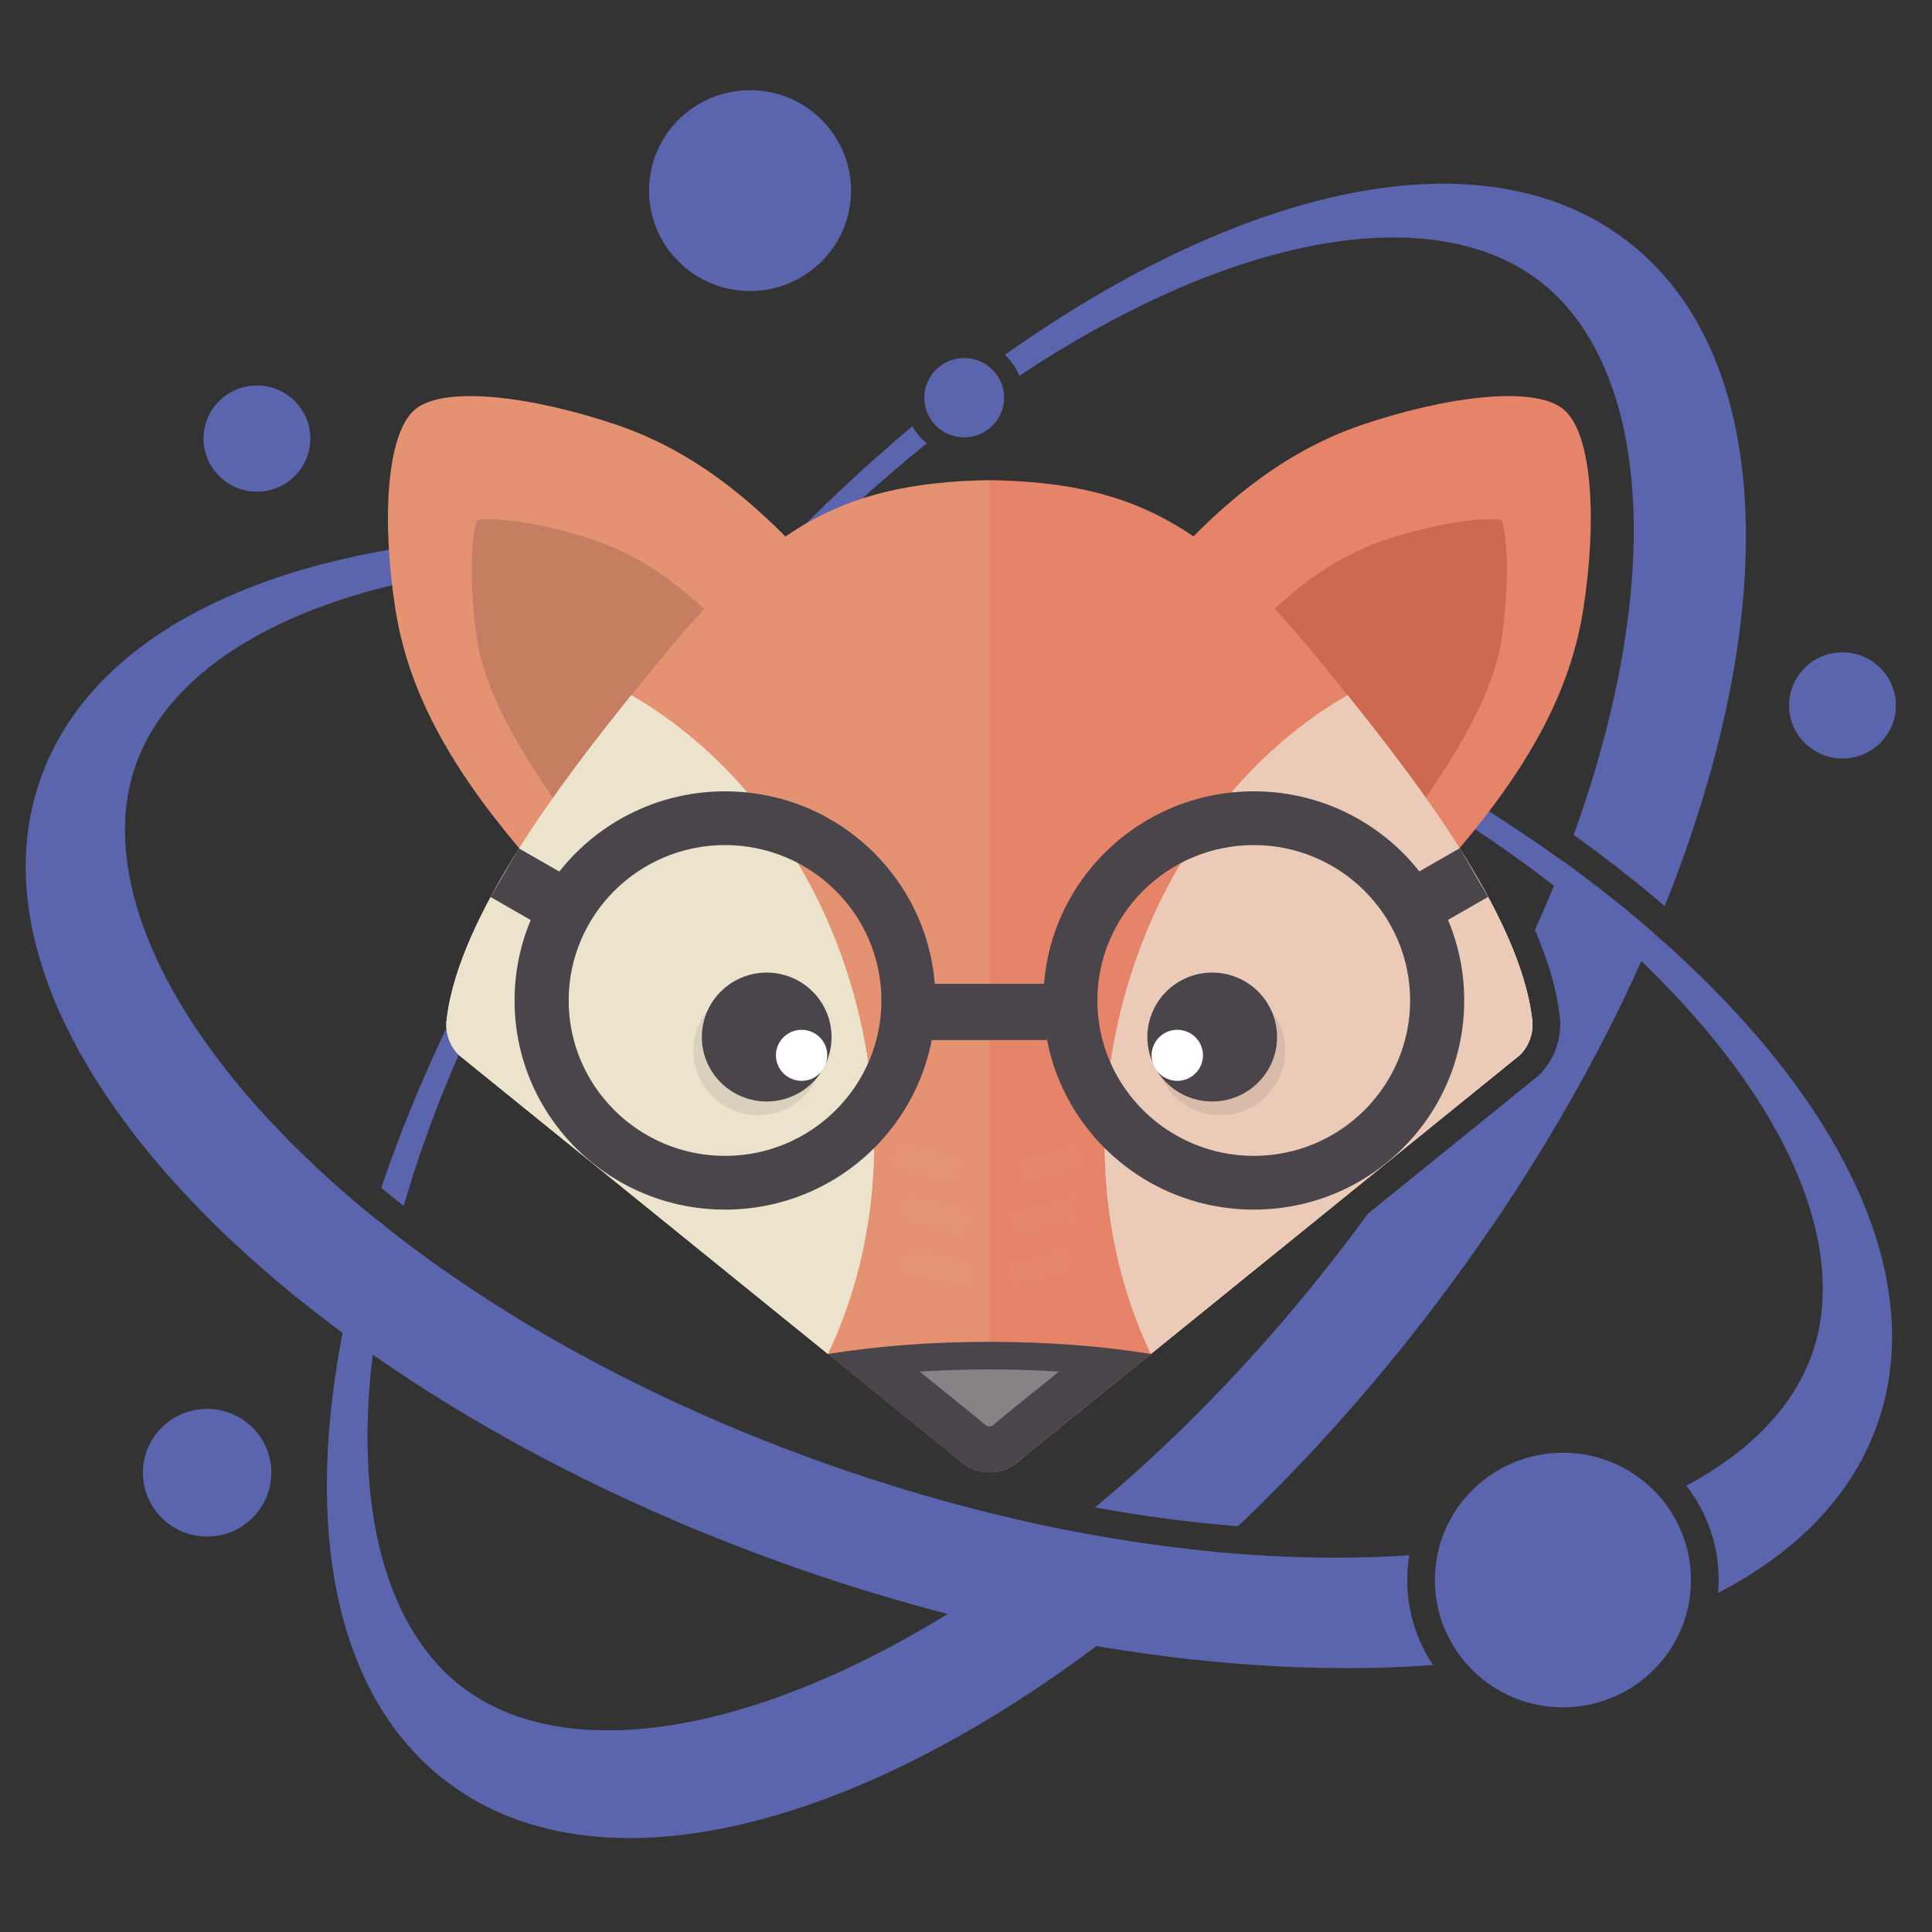 <svg width="32" height="32" viewBox="0 0 32 32" fill="none" xmlns="http://www.w3.org/2000/svg">
<rect x="0" y="0" width="32" height="32" fill="#333333" stroke="none"/>
<path d="M18.629 10.542C10.23 7.583 2.192 8.634 0.675 12.889C-0.843 17.144 4.736 22.992 13.135 25.95C16.932 27.287 20.654 27.805 23.735 27.578C23.466 27.174 23.308 26.69 23.308 26.169C23.308 26.03 23.32 25.893 23.342 25.76C20.426 25.955 17.071 25.437 13.737 24.263C9.881 22.904 6.557 20.846 4.379 18.466C2.46 16.369 1.684 14.252 2.252 12.66C2.82 11.068 4.763 9.91 7.583 9.482C10.783 8.996 14.668 9.476 18.525 10.835C22.381 12.193 25.704 14.252 27.882 16.632C29.802 18.729 30.577 20.845 30.009 22.437C29.7 23.306 28.98 24.046 27.931 24.608C28.267 25.041 28.467 25.582 28.467 26.169C28.467 26.242 28.463 26.313 28.457 26.384C29.748 25.714 30.67 24.782 31.09 23.603C32.607 19.348 27.028 13.5 18.629 10.542Z" fill="#5A65AE"/>
<path d="M17.672 25.346C16.43 26.327 15.152 27.126 13.882 27.704C11.288 28.885 9.025 28.976 7.671 27.955C6.317 26.933 5.797 24.742 6.243 21.942C6.321 21.453 6.426 20.956 6.556 20.453C6.424 20.35 6.294 20.247 6.166 20.143C4.88 24.279 5.212 27.86 7.41 29.518C10.254 31.664 15.374 29.955 20.052 25.698C19.272 25.622 18.476 25.504 17.672 25.346Z" fill="#5A65AE"/>
<path d="M25.899 14.271C25.753 14.647 25.594 15.025 25.423 15.403C25.435 15.431 25.447 15.459 25.459 15.487L25.471 15.516C25.493 15.57 25.514 15.622 25.533 15.674L25.545 15.703C25.565 15.757 25.585 15.811 25.604 15.866L25.613 15.893C25.632 15.948 25.65 16.003 25.667 16.058L25.673 16.079C25.692 16.139 25.707 16.197 25.722 16.251L25.725 16.261C25.741 16.324 25.755 16.382 25.768 16.438C25.775 16.472 25.782 16.506 25.789 16.54C25.805 16.625 25.819 16.712 25.829 16.799C25.832 16.817 25.835 16.842 25.838 16.87C25.84 16.882 25.841 16.894 25.842 16.905C25.845 16.935 25.845 16.963 25.842 16.992C25.841 17.027 25.839 17.063 25.834 17.101C25.834 17.101 25.834 17.102 25.834 17.102C25.805 17.366 25.686 17.613 25.5 17.798C25.489 17.809 25.478 17.819 25.466 17.829L22.655 20.105C22.534 20.271 22.41 20.438 22.284 20.603C21.011 22.269 19.604 23.745 18.137 24.968C18.938 25.114 19.73 25.218 20.505 25.28C21.619 24.22 22.703 23.016 23.719 21.685C25.287 19.632 26.52 17.505 27.39 15.453C26.924 15.047 26.425 14.652 25.899 14.271Z" fill="#5A65AE"/>
<path d="M15.111 7.061C13.548 8.369 12.016 9.964 10.613 11.801C8.622 14.408 7.172 17.135 6.316 19.675C6.437 19.776 6.561 19.875 6.686 19.975C7.447 17.346 8.889 14.574 10.863 11.99C12.234 10.194 13.762 8.62 15.351 7.345C15.254 7.266 15.173 7.17 15.111 7.061Z" fill="#5A65AE"/>
<path d="M26.921 3.969C24.551 2.182 20.602 3.069 16.645 5.877C16.748 5.974 16.829 6.092 16.883 6.225C17.673 5.699 18.471 5.251 19.265 4.889C21.859 3.708 24.123 3.617 25.477 4.638C26.831 5.66 27.351 7.851 26.904 10.652C26.74 11.681 26.457 12.748 26.065 13.829C26.596 14.21 27.101 14.603 27.573 15.009C29.508 10.186 29.41 5.846 26.921 3.969Z" fill="#5A65AE"/>
<path d="M4.256 8.143C4.744 8.143 5.14 7.75 5.14 7.264C5.14 6.778 4.744 6.385 4.256 6.385C3.767 6.385 3.371 6.778 3.371 7.264C3.371 7.75 3.767 8.143 4.256 8.143Z" fill="#5A65AE"/>
<path d="M30.517 12.563C31.006 12.563 31.402 12.169 31.402 11.684C31.402 11.198 31.006 10.805 30.517 10.805C30.029 10.805 29.633 11.198 29.633 11.684C29.633 12.169 30.029 12.563 30.517 12.563Z" fill="#5A65AE"/>
<path d="M3.43 25.45C4.018 25.45 4.494 24.977 4.494 24.393C4.494 23.809 4.018 23.336 3.43 23.336C2.843 23.336 2.367 23.809 2.367 24.393C2.367 24.977 2.843 25.45 3.43 25.45Z" fill="#5A65AE"/>
<path d="M15.97 7.244C16.335 7.244 16.631 6.95 16.631 6.587C16.631 6.224 16.335 5.93 15.97 5.93C15.605 5.93 15.309 6.224 15.309 6.587C15.309 6.95 15.605 7.244 15.97 7.244Z" fill="#5A65AE"/>
<path d="M12.423 4.82C13.347 4.82 14.096 4.075 14.096 3.157C14.096 2.239 13.347 1.494 12.423 1.494C11.499 1.494 10.75 2.239 10.75 3.157C10.75 4.075 11.499 4.82 12.423 4.82Z" fill="#5A65AE"/>
<path d="M25.887 28.279C27.058 28.279 28.008 27.335 28.008 26.171C28.008 25.006 27.058 24.062 25.887 24.062C24.715 24.062 23.766 25.006 23.766 26.171C23.766 27.335 24.715 28.279 25.887 28.279Z" fill="#5A65AE"/>
<path d="M10.211 7.036C8.856 6.576 7.367 6.372 6.876 6.781C6.385 7.191 6.328 8.683 6.549 10.09C6.758 11.418 7.414 12.645 8.607 14.059L11.197 11.899L13.786 9.74C12.593 8.326 11.491 7.471 10.211 7.036Z" fill="#E59273"/>
<path opacity="0.14" d="M9.455 13.633C8.875 12.828 8.05 11.624 7.901 10.591C7.758 9.595 7.812 8.879 7.898 8.611C7.943 8.605 8.007 8.6 8.095 8.6C8.546 8.6 9.207 8.733 9.863 8.955C10.573 9.196 11.228 9.634 11.924 10.342L9.455 13.633Z" fill="black"/>
<path d="M22.563 7.036C23.918 6.576 25.407 6.372 25.898 6.781C26.389 7.191 26.446 8.683 26.224 10.09C26.016 11.418 25.36 12.645 24.166 14.059L21.577 11.899L18.988 9.74C20.181 8.326 21.283 7.471 22.563 7.036V7.036Z" fill="#E59273"/>
<path opacity="0.35" d="M23.317 13.633C23.897 12.828 24.722 11.624 24.87 10.591C25.014 9.595 24.959 8.879 24.874 8.611C24.829 8.605 24.765 8.6 24.677 8.6C24.225 8.6 23.564 8.733 22.908 8.955C22.199 9.196 21.544 9.634 20.848 10.342L23.317 13.633Z" fill="#963C20"/>
<path opacity="0.12" d="M25.899 6.781C25.408 6.372 23.919 6.576 22.563 7.036C21.284 7.471 20.182 8.327 18.988 9.74L21.577 11.899L24.166 14.059C25.36 12.646 26.016 11.418 26.224 10.09C26.446 8.684 26.389 7.191 25.899 6.781Z" fill="#ED1C24"/>
<path d="M25.378 16.896H25.379C25.173 15.015 23.064 12.438 22.013 11.136C20.146 8.824 18.96 7.993 16.389 7.953V8.033V7.953C13.818 7.994 12.631 8.824 10.765 11.136C9.72 12.431 7.629 14.987 7.405 16.865C7.402 16.882 7.4 16.899 7.398 16.916C7.397 16.927 7.395 16.937 7.395 16.947H7.397C7.39 17.138 7.459 17.331 7.604 17.476L15.883 24.18C16.023 24.318 16.206 24.387 16.389 24.387C16.573 24.387 16.756 24.318 16.895 24.18L25.174 17.476C25.332 17.317 25.4 17.103 25.378 16.896ZM7.556 16.522C7.571 16.503 7.587 16.486 7.604 16.469C7.587 16.486 7.571 16.503 7.556 16.522ZM7.413 16.818C7.413 16.818 7.413 16.817 7.413 16.816C7.413 16.817 7.413 16.817 7.413 16.818ZM7.429 16.755C7.43 16.753 7.431 16.751 7.432 16.749C7.431 16.751 7.43 16.754 7.429 16.755ZM7.452 16.694C7.454 16.69 7.456 16.686 7.458 16.682C7.456 16.686 7.454 16.69 7.452 16.694ZM7.481 16.635C7.484 16.628 7.488 16.621 7.493 16.615C7.488 16.621 7.484 16.628 7.481 16.635ZM7.515 16.577C7.522 16.567 7.529 16.558 7.537 16.548C7.529 16.558 7.522 16.567 7.515 16.577ZM25.22 16.519C25.205 16.502 25.19 16.485 25.174 16.469C25.19 16.485 25.205 16.502 25.22 16.519ZM25.36 16.797C25.358 16.791 25.357 16.785 25.355 16.778C25.357 16.785 25.358 16.791 25.36 16.797ZM25.344 16.744C25.341 16.734 25.338 16.725 25.335 16.717C25.338 16.725 25.341 16.734 25.344 16.744ZM25.322 16.686C25.317 16.676 25.312 16.666 25.308 16.656C25.312 16.666 25.317 16.676 25.322 16.686ZM25.293 16.628C25.287 16.617 25.281 16.607 25.275 16.596C25.281 16.607 25.287 16.618 25.293 16.628ZM25.259 16.573C25.251 16.561 25.243 16.549 25.234 16.538C25.243 16.549 25.251 16.561 25.259 16.573Z" fill="#E59273"/>
<path d="M14.247 16.898C13.696 14.483 12.25 12.55 10.456 11.516C9.354 12.886 7.606 15.156 7.401 16.865C7.398 16.882 7.396 16.898 7.394 16.916C7.393 16.926 7.392 16.937 7.391 16.947H7.393C7.386 17.138 7.455 17.33 7.601 17.475L13.712 22.425C14.465 20.845 14.701 18.89 14.247 16.898ZM7.409 16.818C7.409 16.818 7.41 16.817 7.41 16.817C7.409 16.817 7.409 16.817 7.409 16.818ZM7.426 16.755C7.427 16.753 7.427 16.751 7.428 16.749C7.428 16.751 7.427 16.753 7.426 16.755ZM7.448 16.694C7.45 16.69 7.452 16.686 7.454 16.682C7.452 16.686 7.45 16.69 7.448 16.694ZM7.477 16.635C7.481 16.628 7.485 16.622 7.489 16.615C7.485 16.622 7.481 16.628 7.477 16.635ZM7.512 16.577C7.519 16.567 7.526 16.558 7.533 16.548C7.526 16.558 7.519 16.567 7.512 16.577ZM7.553 16.522C7.568 16.503 7.584 16.486 7.601 16.469C7.584 16.486 7.568 16.503 7.553 16.522Z" fill="#EBE3CC"/>
<path d="M14.247 16.898C13.696 14.483 12.25 12.55 10.456 11.516C9.354 12.886 7.606 15.156 7.401 16.865C7.398 16.882 7.396 16.898 7.394 16.916C7.393 16.926 7.392 16.937 7.391 16.947H7.393C7.386 17.138 7.455 17.33 7.601 17.475L13.712 22.425C14.465 20.845 14.701 18.89 14.247 16.898ZM7.409 16.818C7.409 16.818 7.41 16.817 7.41 16.817C7.409 16.817 7.409 16.817 7.409 16.818ZM7.426 16.755C7.427 16.753 7.427 16.751 7.428 16.749C7.428 16.751 7.427 16.753 7.426 16.755ZM7.448 16.694C7.45 16.69 7.452 16.686 7.454 16.682C7.452 16.686 7.45 16.69 7.448 16.694ZM7.477 16.635C7.481 16.628 7.485 16.622 7.489 16.615C7.485 16.622 7.481 16.628 7.477 16.635ZM7.512 16.577C7.519 16.567 7.526 16.558 7.533 16.548C7.526 16.558 7.519 16.567 7.512 16.577ZM7.553 16.522C7.568 16.503 7.584 16.486 7.601 16.469C7.584 16.486 7.568 16.503 7.553 16.522Z" fill="#EBE3CC"/>
<path d="M19.062 22.425L25.174 17.475C25.32 17.33 25.389 17.138 25.382 16.947H25.384C25.383 16.936 25.381 16.926 25.381 16.916C25.379 16.899 25.377 16.882 25.374 16.865C25.169 15.156 23.421 12.886 22.319 11.516C20.524 12.55 19.078 14.482 18.527 16.898C18.073 18.89 18.31 20.845 19.062 22.425ZM25.365 16.816C25.365 16.817 25.366 16.817 25.366 16.818C25.366 16.817 25.366 16.817 25.365 16.816ZM25.347 16.749C25.348 16.751 25.348 16.754 25.349 16.755C25.348 16.753 25.347 16.751 25.347 16.749ZM25.32 16.682C25.322 16.686 25.325 16.69 25.326 16.694C25.325 16.69 25.322 16.686 25.32 16.682ZM25.286 16.615C25.29 16.622 25.294 16.628 25.298 16.635C25.294 16.628 25.29 16.622 25.286 16.615ZM25.242 16.548C25.249 16.557 25.256 16.567 25.263 16.577C25.256 16.567 25.249 16.558 25.242 16.548ZM25.174 16.469C25.191 16.486 25.207 16.503 25.222 16.522C25.207 16.503 25.191 16.486 25.174 16.469Z" fill="#EBE3CC"/>
<path d="M19.062 22.425L25.174 17.475C25.32 17.33 25.389 17.138 25.382 16.947H25.384C25.383 16.936 25.381 16.926 25.381 16.916C25.379 16.899 25.377 16.882 25.374 16.865C25.169 15.156 23.421 12.886 22.319 11.516C20.524 12.55 19.078 14.482 18.527 16.898C18.073 18.89 18.31 20.845 19.062 22.425ZM25.365 16.816C25.365 16.817 25.366 16.817 25.366 16.818C25.366 16.817 25.366 16.817 25.365 16.816ZM25.347 16.749C25.348 16.751 25.348 16.754 25.349 16.755C25.348 16.753 25.347 16.751 25.347 16.749ZM25.32 16.682C25.322 16.686 25.325 16.69 25.326 16.694C25.325 16.69 25.322 16.686 25.32 16.682ZM25.286 16.615C25.29 16.622 25.294 16.628 25.298 16.635C25.294 16.628 25.29 16.622 25.286 16.615ZM25.242 16.548C25.249 16.557 25.256 16.567 25.263 16.577C25.256 16.567 25.249 16.558 25.242 16.548ZM25.174 16.469C25.191 16.486 25.207 16.503 25.222 16.522C25.207 16.503 25.191 16.486 25.174 16.469Z" fill="#EBE3CC"/>
<g opacity="0.13">
<path opacity="0.13" d="M15.91 19.228L14.9 18.959L14.805 19.311L15.816 19.58L15.91 19.228Z" fill="white"/>
<path opacity="0.13" d="M17.874 18.961L16.863 19.23L16.958 19.582L17.969 19.313L17.874 18.961Z" fill="white"/>
<path opacity="0.13" d="M16.047 20.082L15.036 19.812L14.941 20.165L15.952 20.434L16.047 20.082Z" fill="white"/>
<path opacity="0.13" d="M17.733 19.814L16.723 20.084L16.818 20.436L17.828 20.166L17.733 19.814Z" fill="white"/>
<path opacity="0.13" d="M16.094 20.937L15.083 20.668L14.988 21.02L15.999 21.289L16.094 20.937Z" fill="white"/>
<path opacity="0.13" d="M17.691 20.668L16.68 20.937L16.775 21.289L17.785 21.02L17.691 20.668Z" fill="white"/>
</g>
<path opacity="0.12" d="M25.377 16.896H25.377C25.172 15.015 23.063 12.438 22.012 11.136C20.145 8.824 18.959 7.993 16.388 7.953V8.033V7.953C16.387 7.953 16.387 7.953 16.387 7.953V24.387C16.387 24.387 16.387 24.387 16.388 24.387C16.571 24.387 16.754 24.318 16.894 24.18L25.172 17.476C25.331 17.317 25.399 17.103 25.377 16.896Z" fill="#ED1C24"/>
<path d="M13.715 22.426L15.881 24.18C16.021 24.319 16.204 24.388 16.387 24.388C16.571 24.388 16.754 24.319 16.893 24.18L19.06 22.426C18.269 22.297 17.357 22.225 16.387 22.225C15.417 22.224 14.506 22.298 13.715 22.426Z" fill="#4A454B"/>
<path opacity="0.33" d="M16.387 23.625C16.367 23.625 16.339 23.62 16.314 23.596C16.299 23.582 16.284 23.568 16.268 23.555L15.234 22.718C15.611 22.694 15.997 22.682 16.385 22.682C16.774 22.682 17.161 22.694 17.538 22.718L16.505 23.555C16.489 23.569 16.473 23.582 16.459 23.597C16.435 23.62 16.406 23.625 16.387 23.625Z" fill="white"/>
<path opacity="0.08" d="M20.215 18.471C20.808 18.471 21.288 17.993 21.288 17.403C21.288 16.814 20.808 16.336 20.215 16.336C19.622 16.336 19.141 16.814 19.141 17.403C19.141 17.993 19.622 18.471 20.215 18.471Z" fill="black"/>
<path d="M20.078 18.244C20.671 18.244 21.152 17.766 21.152 17.177C21.152 16.587 20.671 16.109 20.078 16.109C19.485 16.109 19.004 16.587 19.004 17.177C19.004 17.766 19.485 18.244 20.078 18.244Z" fill="#4A454B"/>
<path d="M19.5 17.902C19.735 17.902 19.925 17.713 19.925 17.479C19.925 17.246 19.735 17.057 19.5 17.057C19.265 17.057 19.074 17.246 19.074 17.479C19.074 17.713 19.265 17.902 19.5 17.902Z" fill="white"/>
<path opacity="0.08" d="M12.558 18.471C13.151 18.471 13.632 17.993 13.632 17.403C13.632 16.814 13.151 16.336 12.558 16.336C11.965 16.336 11.484 16.814 11.484 17.403C11.484 17.993 11.965 18.471 12.558 18.471Z" fill="black"/>
<path d="M12.699 18.244C13.292 18.244 13.773 17.766 13.773 17.177C13.773 16.587 13.292 16.109 12.699 16.109C12.106 16.109 11.625 16.587 11.625 17.177C11.625 17.766 12.106 18.244 12.699 18.244Z" fill="#4A454B"/>
<path d="M13.277 17.902C13.512 17.902 13.702 17.713 13.702 17.479C13.702 17.246 13.512 17.057 13.277 17.057C13.042 17.057 12.852 17.246 12.852 17.479C12.852 17.713 13.042 17.902 13.277 17.902Z" fill="white"/>
<path d="M20.767 13.107C18.841 13.107 17.281 14.658 17.281 16.572C17.281 18.485 18.841 20.035 20.767 20.035C22.691 20.035 24.252 18.485 24.252 16.572C24.252 14.658 22.691 13.107 20.767 13.107ZM20.767 19.145C19.338 19.145 18.176 17.991 18.176 16.571C18.176 15.152 19.338 13.997 20.767 13.997C22.195 13.997 23.356 15.152 23.356 16.571C23.356 17.991 22.195 19.145 20.767 19.145Z" fill="#4A454B"/>
<path d="M12.009 13.107C10.084 13.107 8.523 14.658 8.523 16.572C8.523 18.485 10.084 20.035 12.009 20.035C13.934 20.035 15.494 18.485 15.494 16.572C15.494 14.658 13.933 13.107 12.009 13.107V13.107ZM12.009 19.145C10.58 19.145 9.419 17.991 9.419 16.571C9.419 15.152 10.58 13.997 12.009 13.997C13.437 13.997 14.599 15.152 14.599 16.571C14.599 17.991 13.437 19.145 12.009 19.145Z" fill="#4A454B"/>
<path d="M17.336 16.295H15.41V17.227H17.336V16.295Z" fill="#4A454B"/>
<path d="M8.594 14.051L8.125 14.857L9.178 15.462L9.646 14.655L8.594 14.051Z" fill="#4A454B"/>
<path d="M24.178 14.049L23.125 14.653L23.594 15.46L24.646 14.856L24.178 14.049Z" fill="#4A454B"/>
</svg>
